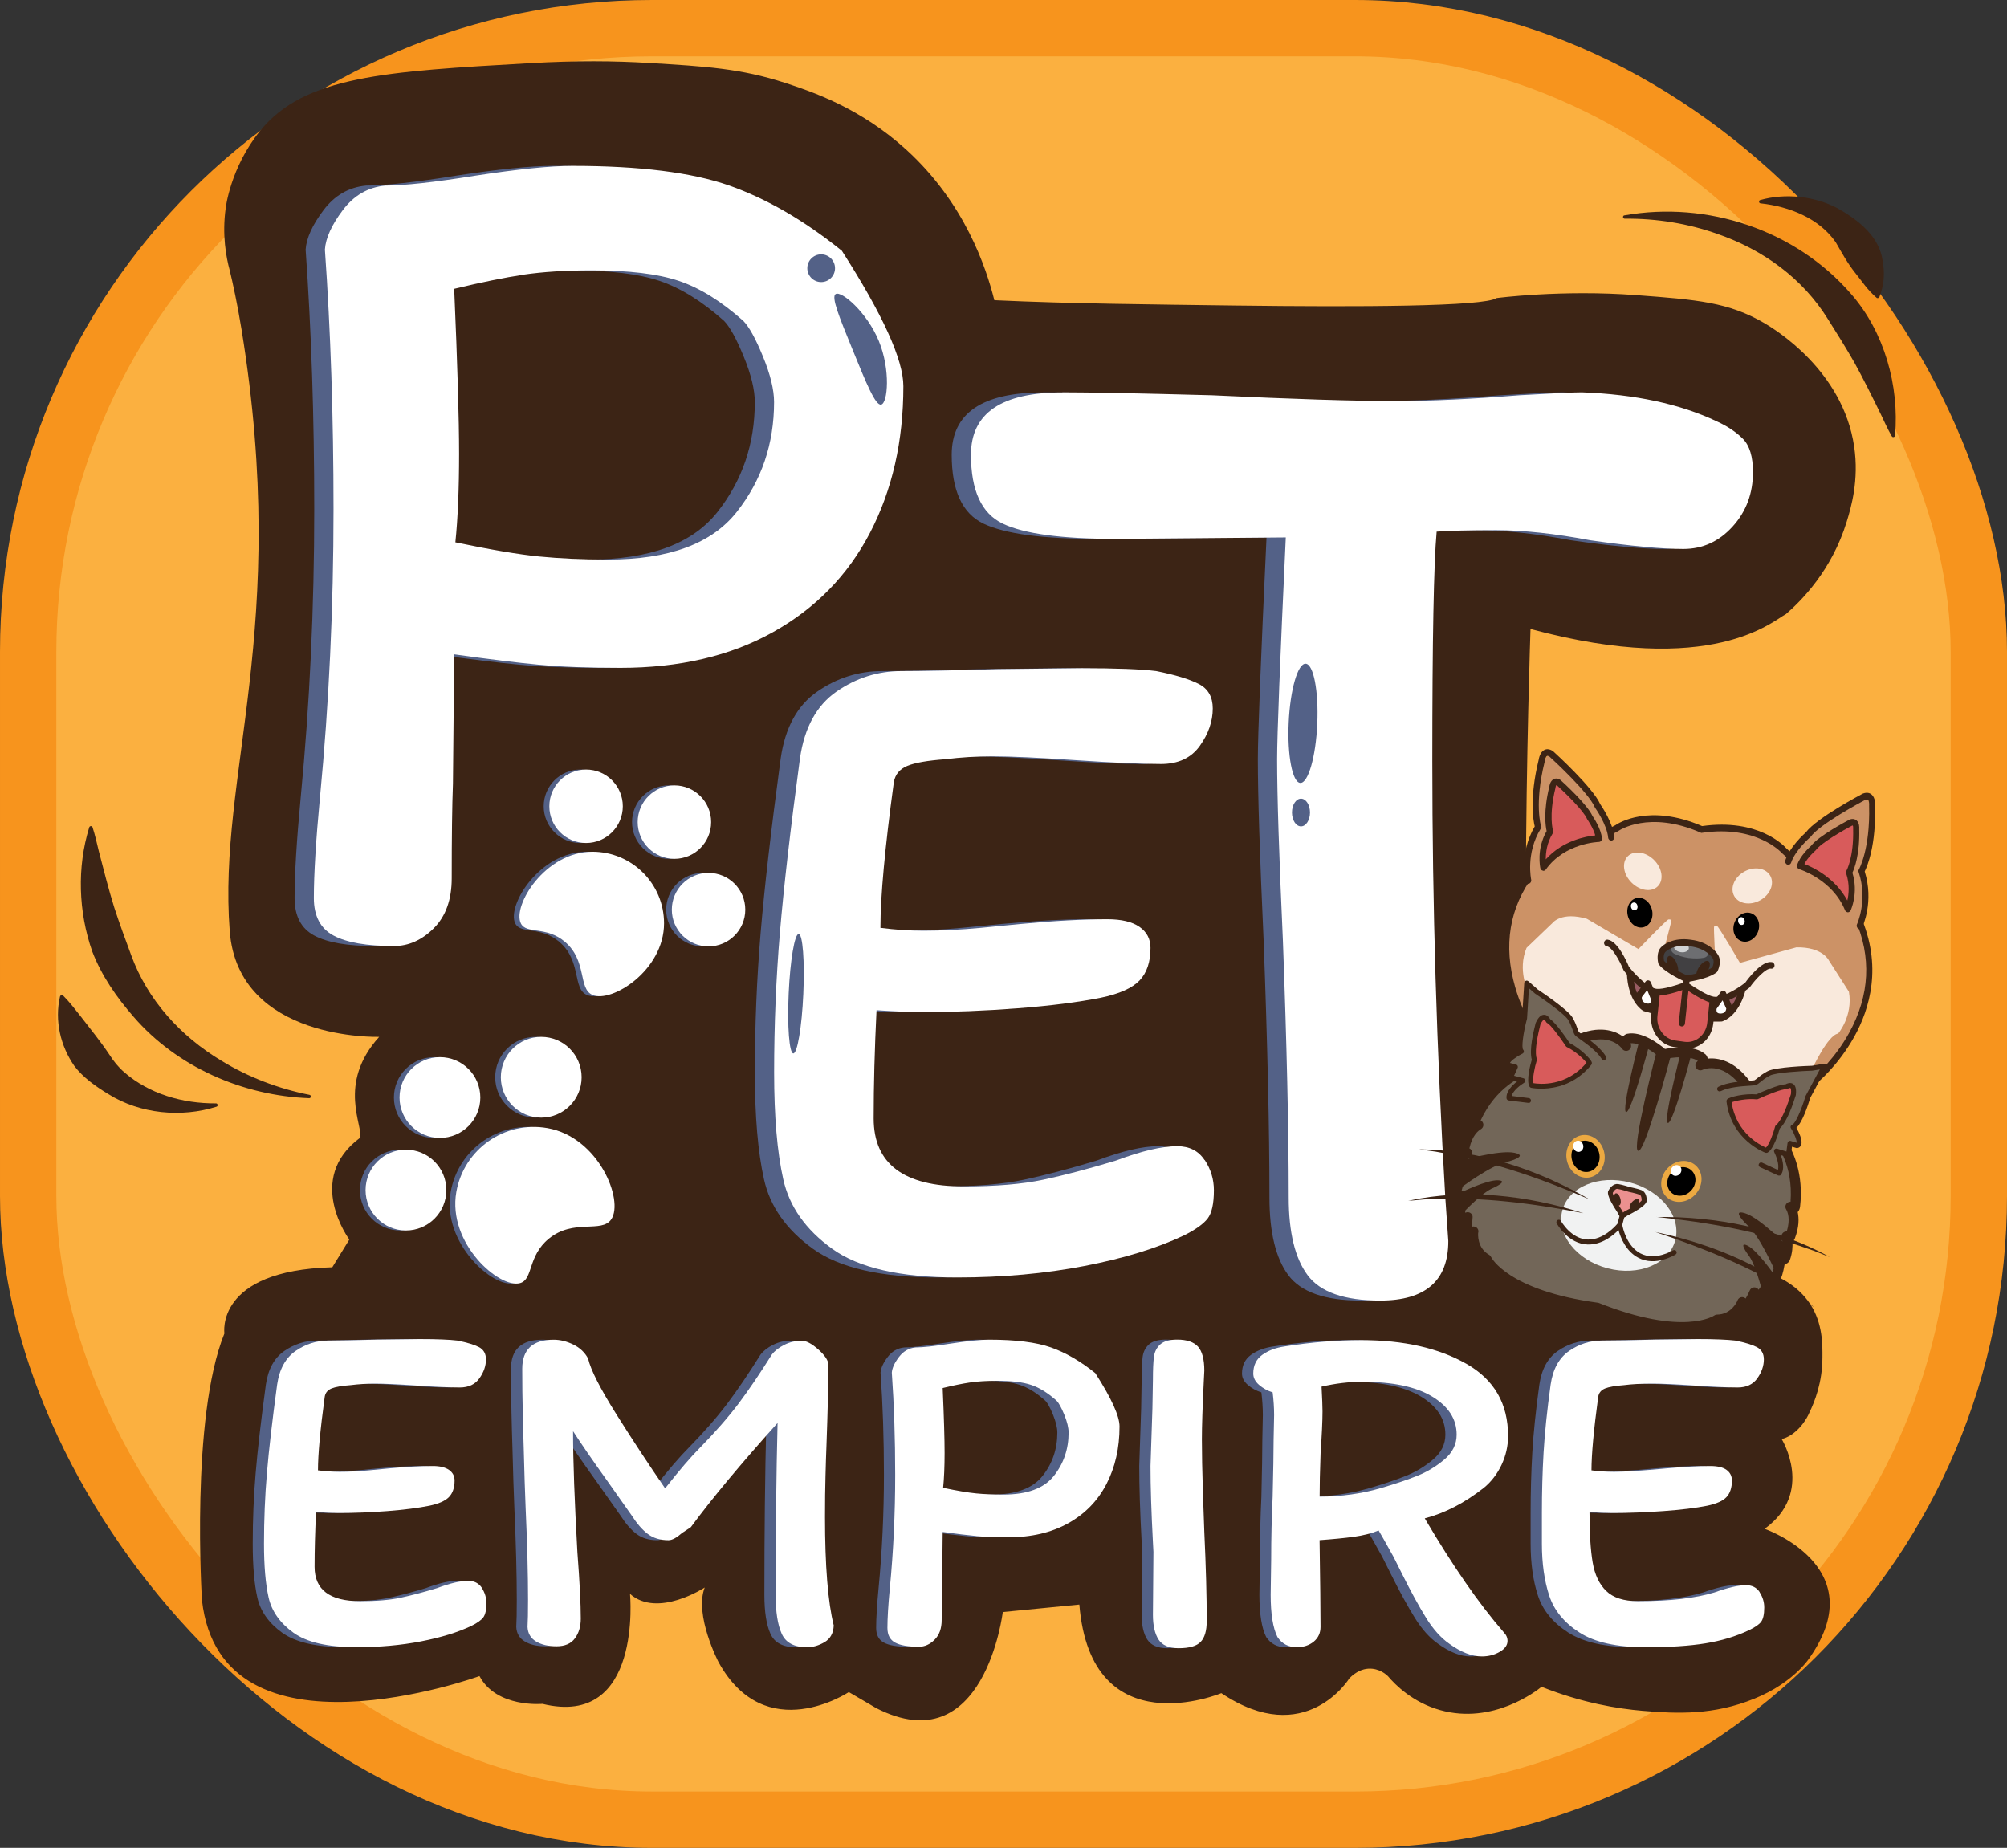 <?xml version="1.0" encoding="UTF-8"?><svg id="Layer_1" xmlns="http://www.w3.org/2000/svg" xmlns:xlink="http://www.w3.org/1999/xlink" viewBox="0 0 356.25 328.01"><rect x="0" y="0" width="356.25" height="328.01" fill="#333333" stroke="none"/><defs><clipPath id="clippath"><path d="M329.7,162.74l-12.98-11.69s-4.45-5.3-14.67-3.8c-9.6-4.19-15.05-.25-15.05-.25l-15.09,7.86c-10.93,14.37,1.24,30.4,1.24,30.4,.92,.33,1.85,.65,2.8,.97,7.33,2.46,14.44,4.18,21.24,5.35,6.93,.94,14.4,1.26,22.31,.59,.85-.07,1.69-.15,2.53-.24,0,0,15.23-12.29,7.68-29.18Z" fill="none"/></clipPath></defs><rect x="5" y="5" width="346.25" height="318.01" rx="110.74" ry="110.74" fill="#fbb040" stroke="#f7941d" stroke-miterlimit="10" stroke-width="10"/><path d="M58.98,224.96l3.03-4.93s-7.98-10.71,1.88-18.05c.72-1.95-4.16-9.58,3.42-17.93,0,0-25.01,.8-26.53-18.74-2.17-27.97,10.77-53.47,2.1-106.79-.75-4.61-1.57-8.31-2.1-10.52-.64-2.35-1.38-6.28-.72-11.04,0,0,.8-7.18,6.1-13.72,7.9-9.75,22.16-10.56,48-12.03,8.08-.46,14.78-.41,21.08-.03,9.98,.6,16.27,.98,24.11,3.53,4.8,1.56,13.4,4.45,21.55,11.89,10.36,9.45,14.15,20.9,15.6,26.69,13.7,.64,28.03,.75,42.94,.95,21.74,.28,44.03,.19,46.22-1.33,0,0,11.51-1.52,24.78-.52,10.86,.81,16.4,1.27,22.71,4.95,1.93,1.13,13.96,8.41,15.97,21.91,.89,5.98-.54,10.81-1.32,13.35-2.66,8.68-8.08,14.06-10.78,16.4-2.27,1.14-13.01,11.37-45.35,2.65,0,0-3.16,91.69,2.9,94.92,0,0,3.29,9.02-2.9,21.28,0,0,16.17-9.34,35.11-3.27,0,0,9.96,0,14.52,6.88,2.29,3.45,2.2,7.41,2.19,9.46,0,4.48-1.4,7.94-2.31,9.81-.24,.58-.63,1.28-1.18,2.01-.81,1.06-2.04,2.25-3.74,2.72,0,0,5.87,9.48-3.03,15.92,0,0,19.14,6.64,8.15,22.64,0,0-2.7,4.57-10.02,7.53-7.2,2.91-13.51,2.67-19.86,2.13-4.31-.37-10.61-1.37-17.87-4.26-.86,.7-8.62,6.77-17.99,4.14-4.91-1.38-7.97-4.49-9.29-6.04-.21-.2-1.48-1.43-3.45-1.32-1.01,.06-2.17,.5-3.37,1.7,0,0-7.77,12.69-22.74,2.65,0,0-23.12,9.66-25.2-15.73-4.53,.44-9.06,.88-13.59,1.33,0,0-3.23,26.91-22.48,17.05l-4.85-2.84s-14.78,9.85-23.12-5.31c0,0-4.36-8.34-2.46-13.26,0,0-8.34,5.49-13.26,1.14,0,0,2.27,23.87-15.54,19.52,0,0-8.15,.76-11.18-4.93,0,0-45.85,16.67-49.26-13.45,0,0-2.08-32.4,3.98-47.37,0,0-1.71-11.18,19.14-11.75Z" fill="#3c2415"/><g><path d="M92.38,118.01c-3.86-.36-8.92-.98-15.18-1.86l-.22,22.94c-.15,3.93-.22,9.54-.22,16.82,0,3.79-1.06,6.74-3.17,8.85-2.11,2.11-4.48,3.17-7.1,3.17-4.81,0-8.38-.62-10.7-1.86-2.33-1.24-3.5-3.46-3.5-6.66,0-4.22,.36-10.19,1.09-17.91,1.6-16.6,2.4-33.64,2.4-51.11,0-16.31-.51-31.67-1.53-46.09,.14-2.04,1.2-4.37,3.17-6.99,1.97-2.62,4.48-4.07,7.54-4.37,3.35,0,8.66-.58,15.95-1.75,7.57-1.16,13.32-1.75,17.26-1.75,11.94,0,21.22,1.17,27.85,3.49,6.62,2.33,13.29,6.19,19.99,11.58,7.28,11.36,10.92,19.37,10.92,24.03,0,9.76-1.97,18.42-5.9,25.99-3.93,7.57-9.69,13.47-17.26,17.69-7.57,4.23-16.6,6.33-27.09,6.33-5.68,0-10.45-.18-14.31-.55Zm-2.84-69.25c-3.42,.51-7.54,1.35-12.34,2.51,.58,13.4,.87,23.15,.87,29.27s-.22,11.51-.66,15.73c6.26,1.31,11.21,2.15,14.85,2.51,3.64,.36,7.72,.55,12.23,.55,10.78,0,18.38-2.8,22.83-8.41,4.44-5.6,6.66-12.12,6.66-19.55,0-2.18-.65-4.88-1.97-8.08-1.31-3.2-2.48-5.31-3.5-6.34-3.93-3.49-7.75-5.86-11.47-7.1-3.71-1.24-8.85-1.86-15.4-1.86-4.66,0-8.7,.26-12.12,.76Z" fill="#536187"/><path d="M210.43,205.92c1.08,1.64,1.62,3.43,1.62,5.36,0,2.38-.37,4.05-1.11,5.02-.74,.96-2.13,1.96-4.17,2.98-4.76,2.27-10.66,4.08-17.68,5.44-7.03,1.36-14.57,2.04-22.62,2.04-10.09,0-17.49-1.7-22.19-5.1-4.71-3.4-7.6-7.51-8.67-12.33-1.08-4.82-1.62-11.14-1.62-18.96,0-8.39,.34-16.63,1.02-24.74,.68-8.1,1.87-18.45,3.57-31.03,.79-5.44,2.95-9.38,6.46-11.82,3.51-2.44,7.37-3.66,11.56-3.66,3.51,0,9.24-.11,17.17-.34l14.79-.17c6.12,0,10.54,.17,13.26,.51,3.4,.68,5.92,1.45,7.57,2.3,1.64,.85,2.46,2.3,2.46,4.34,0,2.27-.76,4.48-2.29,6.63-1.53,2.15-3.83,3.23-6.89,3.23-3.52,0-8.56-.23-15.13-.68-6.58-.45-11.51-.68-14.79-.68-2.83,0-5.61,.17-8.33,.51-3.17,.23-5.44,.62-6.8,1.19-1.36,.57-2.15,1.53-2.38,2.89-1.59,11.68-2.38,20.29-2.38,25.85,2.61,.34,5.16,.51,7.65,.51,3.17,0,6.57-.17,10.2-.51,3.63-.34,5.95-.57,6.97-.68,6.01-.57,11.16-.85,15.47-.85,2.49,0,4.39,.45,5.7,1.36,1.3,.91,1.95,2.15,1.95,3.74,0,2.49-.65,4.42-1.95,5.78-1.31,1.36-3.6,2.38-6.89,3.06-3.97,.79-8.87,1.42-14.71,1.87-5.84,.45-11.54,.68-17.09,.68-1.93,0-4.59-.11-7.99-.34-.34,6.92-.51,13.32-.51,19.21,0,8.05,5.33,12.07,15.98,12.07,5.67,0,10.37-.4,14.11-1.19,3.74-.79,8.05-1.93,12.92-3.4,4.53-1.7,8.16-2.55,10.88-2.55,2.15,0,3.77,.82,4.85,2.47Z" fill="#536187"/><path d="M185.16,69.64c4.64,0,13.48,.17,26.53,.52,14.42,.69,25.32,1.03,32.71,1.03,6.01,0,13.3-.34,21.89-1.03,5.83-.34,9.53-.52,11.07-.52,9.44,.35,17.42,2.06,23.95,5.15,1.89,.86,3.43,1.89,4.63,3.09,1.2,1.2,1.8,3.18,1.8,5.92,0,3.78-1.2,7-3.61,9.66-2.41,2.66-5.32,3.99-8.76,3.99-3.78,0-9.27-.51-16.48-1.54-6.35-1.2-11.93-1.8-16.74-1.8s-8.16,.09-10.56,.26c-.52,5.67-.77,19.23-.77,40.69,0,25.58,.77,51.5,2.32,77.77l.52,7.47c0,7.04-4.04,10.56-12.1,10.56-6.35,0-10.65-1.5-12.88-4.51-2.23-3-3.35-7.6-3.35-13.78,0-12.19-.35-27.38-1.03-45.58-.69-15.11-1.03-25.84-1.03-32.19,0-4.29,.51-17.42,1.54-39.4l-30.13,.26c-9.62,0-16.31-.9-20.09-2.7-3.78-1.8-5.66-5.88-5.66-12.23,0-7.38,5.41-11.07,16.22-11.07Z" fill="#536187"/></g><g><path d="M95.8,118.01c-3.86-.36-8.92-.98-15.18-1.86l-.22,22.94c-.15,3.93-.22,9.54-.22,16.82,0,3.79-1.06,6.74-3.17,8.85-2.11,2.11-4.48,3.17-7.1,3.17-4.81,0-8.38-.62-10.7-1.86-2.33-1.24-3.5-3.46-3.5-6.66,0-4.22,.36-10.19,1.09-17.91,1.6-16.6,2.4-33.64,2.4-51.11,0-16.31-.51-31.67-1.53-46.09,.14-2.04,1.2-4.37,3.17-6.99,1.97-2.62,4.48-4.07,7.54-4.37,3.35,0,8.66-.58,15.95-1.75,7.57-1.16,13.32-1.75,17.26-1.75,11.94,0,21.22,1.17,27.85,3.49,6.62,2.33,13.29,6.19,19.99,11.58,7.28,11.36,10.92,19.37,10.92,24.03,0,9.76-1.97,18.42-5.9,25.99-3.93,7.57-9.69,13.47-17.26,17.69-7.57,4.23-16.6,6.33-27.09,6.33-5.68,0-10.45-.18-14.31-.55Zm-2.84-69.25c-3.42,.51-7.54,1.35-12.34,2.51,.58,13.4,.87,23.15,.87,29.27s-.22,11.51-.66,15.73c6.26,1.31,11.21,2.15,14.85,2.51,3.64,.36,7.72,.55,12.23,.55,10.78,0,18.38-2.8,22.83-8.41,4.44-5.6,6.66-12.12,6.66-19.55,0-2.18-.65-4.88-1.97-8.08-1.31-3.2-2.48-5.31-3.5-6.34-3.93-3.49-7.75-5.86-11.47-7.1-3.71-1.24-8.85-1.86-15.4-1.86-4.66,0-8.7,.26-12.12,.76Z" fill="#fff"/><path d="M213.85,205.92c1.08,1.64,1.62,3.43,1.62,5.36,0,2.38-.37,4.05-1.11,5.02-.74,.96-2.13,1.96-4.17,2.98-4.76,2.27-10.66,4.08-17.68,5.44-7.03,1.36-14.57,2.04-22.62,2.04-10.09,0-17.49-1.7-22.19-5.1-4.71-3.4-7.6-7.51-8.67-12.33-1.08-4.82-1.62-11.14-1.62-18.96,0-8.39,.34-16.63,1.02-24.74,.68-8.1,1.87-18.45,3.57-31.03,.79-5.44,2.95-9.38,6.46-11.82,3.51-2.44,7.37-3.66,11.56-3.66,3.51,0,9.24-.11,17.17-.34l14.79-.17c6.12,0,10.54,.17,13.26,.51,3.4,.68,5.92,1.45,7.57,2.3,1.64,.85,2.46,2.3,2.46,4.34,0,2.27-.76,4.48-2.29,6.63-1.53,2.15-3.83,3.23-6.89,3.23-3.52,0-8.56-.23-15.13-.68-6.58-.45-11.51-.68-14.79-.68-2.83,0-5.61,.17-8.33,.51-3.17,.23-5.44,.62-6.8,1.19-1.36,.57-2.15,1.53-2.38,2.89-1.59,11.68-2.38,20.29-2.38,25.85,2.61,.34,5.16,.51,7.65,.51,3.17,0,6.57-.17,10.2-.51,3.63-.34,5.95-.57,6.97-.68,6.01-.57,11.16-.85,15.47-.85,2.49,0,4.39,.45,5.7,1.36,1.3,.91,1.95,2.15,1.95,3.74,0,2.49-.65,4.42-1.95,5.78-1.31,1.36-3.6,2.38-6.89,3.06-3.97,.79-8.87,1.42-14.71,1.87-5.84,.45-11.54,.68-17.09,.68-1.93,0-4.59-.11-7.99-.34-.34,6.92-.51,13.32-.51,19.21,0,8.05,5.33,12.07,15.98,12.07,5.67,0,10.37-.4,14.11-1.19,3.74-.79,8.05-1.93,12.92-3.4,4.53-1.7,8.16-2.55,10.88-2.55,2.15,0,3.77,.82,4.85,2.47Z" fill="#fff"/><path d="M188.58,69.64c4.64,0,13.48,.17,26.53,.52,14.42,.69,25.32,1.03,32.71,1.03,6.01,0,13.3-.34,21.89-1.03,5.83-.34,9.53-.52,11.07-.52,9.44,.35,17.42,2.06,23.95,5.15,1.89,.86,3.43,1.89,4.63,3.09,1.2,1.2,1.8,3.18,1.8,5.92,0,3.78-1.2,7-3.61,9.66-2.41,2.66-5.32,3.99-8.76,3.99-3.78,0-9.27-.51-16.48-1.54-6.35-1.2-11.93-1.8-16.74-1.8s-8.16,.09-10.56,.26c-.52,5.67-.77,19.23-.77,40.69,0,25.58,.77,51.5,2.32,77.77l.52,7.47c0,7.04-4.04,10.56-12.1,10.56-6.35,0-10.65-1.5-12.88-4.51-2.23-3-3.35-7.6-3.35-13.78,0-12.19-.35-27.38-1.03-45.58-.69-15.11-1.03-25.84-1.03-32.19,0-4.29,.51-17.42,1.54-39.4l-30.13,.26c-9.62,0-16.31-.9-20.09-2.7-3.78-1.8-5.66-5.88-5.66-12.23,0-7.38,5.41-11.07,16.22-11.07Z" fill="#fff"/></g><g><g><path d="M107.51,216.43c-1.7,2.55-6.7-.18-11.12,3.47-3.75,3.1-2.73,7.19-5.06,7.86-3.65,1.05-12.94-7.05-11.33-16.18,1.34-7.6,8.58-12.67,16.18-11.33,9.08,1.6,13.59,12.8,11.33,16.18Z" fill="#536187"/><circle cx="95.07" cy="191.22" r="7.17" fill="#536187"/><circle cx="77.09" cy="194.82" r="7.17" fill="#536187"/><circle cx="71.06" cy="211.25" r="7.17" fill="#536187"/></g><g><path d="M104.15,176.6c-2.55-1.12-.9-6.03-4.86-9.41-3.37-2.87-6.88-1.31-7.84-3.29-1.52-3.1,4.27-12.71,12.71-12.71,7.02,0,12.71,5.69,12.71,12.71,0,8.38-9.33,14.19-12.71,12.71Z" fill="#536187"/><circle cx="124.77" cy="161.47" r="6.52" fill="#536187"/><circle cx="118.71" cy="145.93" r="6.52" fill="#536187"/><circle cx="103.03" cy="143.12" r="6.52" fill="#536187"/></g></g><g><path d="M83.52,281.86c.54,.83,.82,1.74,.82,2.71,0,1.2-.19,2.05-.56,2.54-.37,.49-1.07,.99-2.11,1.5-2.41,1.15-5.39,2.06-8.94,2.75-3.55,.69-7.37,1.03-11.44,1.03-5.1,0-8.84-.86-11.22-2.58-2.38-1.72-3.84-3.8-4.39-6.23-.55-2.44-.82-5.63-.82-9.59,0-4.24,.17-8.41,.52-12.51,.34-4.1,.95-9.33,1.81-15.69,.4-2.75,1.49-4.74,3.27-5.98,1.78-1.23,3.73-1.85,5.85-1.85,1.78,0,4.67-.06,8.68-.17l7.48-.09c3.1,0,5.33,.09,6.71,.26,1.72,.34,2.99,.73,3.83,1.16,.83,.43,1.25,1.16,1.25,2.19,0,1.15-.39,2.27-1.16,3.35-.77,1.09-1.93,1.63-3.48,1.63-1.78,0-4.33-.11-7.65-.34-3.33-.23-5.82-.34-7.48-.34-1.43,0-2.84,.09-4.21,.26-1.61,.12-2.75,.32-3.44,.6-.69,.29-1.09,.77-1.2,1.46-.8,5.9-1.2,10.26-1.2,13.07,1.32,.17,2.61,.26,3.87,.26,1.6,0,3.32-.09,5.16-.26,1.83-.17,3.01-.29,3.53-.34,3.04-.29,5.65-.43,7.82-.43,1.26,0,2.22,.23,2.88,.69,.66,.46,.99,1.09,.99,1.89,0,1.26-.33,2.24-.99,2.92-.66,.69-1.82,1.2-3.48,1.55-2.01,.4-4.49,.72-7.44,.95-2.95,.23-5.83,.34-8.64,.34-.98,0-2.32-.06-4.04-.17-.17,3.5-.26,6.74-.26,9.72,0,4.07,2.69,6.1,8.08,6.1,2.87,0,5.24-.2,7.14-.6,1.89-.4,4.07-.97,6.53-1.72,2.29-.86,4.13-1.29,5.5-1.29,1.09,0,1.9,.42,2.45,1.25Z" fill="#536187"/><path d="M143.28,239.56c1.17,1.06,1.76,1.96,1.76,2.71,0,3.5-.12,8.28-.34,14.36-.06,1.49-.12,3.28-.17,5.37-.06,2.09-.09,4.51-.09,7.27,0,8.71,.52,15.13,1.55,19.26-.06,1.38-.6,2.36-1.63,2.97-1.03,.6-2.06,.9-3.1,.9-2.29,0-3.8-.8-4.51-2.41-.72-1.6-1.07-3.9-1.07-6.88,0-11.06,.11-21.24,.34-30.52-6.59,7.34-11.72,13.5-15.39,18.49l-1.55,1.03c-.98,.86-1.78,1.29-2.41,1.29-1.49,0-2.72-.37-3.7-1.12-.98-.74-1.92-1.83-2.84-3.27l-4.13-5.85c-2.87-4.01-4.96-7.05-6.28-9.11,0,5.27,.26,12.44,.77,21.5,.4,5.22,.6,9.14,.6,11.78,0,1.38-.34,2.54-1.03,3.48-.69,.95-1.78,1.42-3.27,1.42s-2.71-.29-3.65-.86-1.45-1.43-1.5-2.58c.06-.97,.09-2.58,.09-4.81,0-4.47-.14-9.92-.43-16.34l-.17-4.64-.17-6.02c-.06-1.78-.12-3.85-.17-6.23-.06-2.38-.09-4.97-.09-7.78,0-3.44,1.86-5.16,5.59-5.16,1.15,0,2.31,.29,3.48,.86,1.17,.57,2.05,1.41,2.62,2.49,.46,2.01,2.15,5.33,5.07,9.97,2.92,4.64,5.79,9,8.6,13.07,2.52-3.21,4.59-5.62,6.19-7.22,2.75-2.81,5.03-5.42,6.84-7.82,1.81-2.41,3.77-5.3,5.89-8.68,.52-.69,1.26-1.27,2.24-1.76,.97-.49,2.01-.73,3.1-.73,.8,0,1.79,.53,2.97,1.59Z" fill="#536187"/><path d="M171.31,272.66c-1.52-.14-3.51-.39-5.98-.73l-.09,9.03c-.06,1.55-.09,3.75-.09,6.62,0,1.49-.42,2.65-1.25,3.48-.83,.83-1.76,1.25-2.79,1.25-1.89,0-3.3-.24-4.21-.73-.92-.49-1.38-1.36-1.38-2.62,0-1.66,.14-4.01,.43-7.05,.63-6.54,.95-13.24,.95-20.12,0-6.42-.2-12.47-.6-18.14,.06-.8,.47-1.72,1.25-2.75,.77-1.03,1.76-1.6,2.97-1.72,1.32,0,3.41-.23,6.28-.69,2.98-.46,5.25-.69,6.79-.69,4.7,0,8.35,.46,10.96,1.38,2.61,.92,5.23,2.44,7.87,4.56,2.87,4.47,4.3,7.62,4.3,9.46,0,3.84-.77,7.25-2.32,10.23-1.55,2.98-3.81,5.3-6.79,6.96-2.98,1.66-6.53,2.49-10.66,2.49-2.24,0-4.11-.07-5.63-.21Zm-1.12-27.26c-1.35,.2-2.97,.53-4.86,.99,.23,5.27,.34,9.11,.34,11.52s-.09,4.53-.26,6.19c2.46,.52,4.41,.85,5.85,.99,1.43,.14,3.04,.21,4.81,.21,4.24,0,7.24-1.1,8.99-3.31,1.75-2.21,2.62-4.77,2.62-7.7,0-.86-.26-1.92-.77-3.18-.52-1.26-.97-2.09-1.38-2.49-1.55-1.38-3.05-2.31-4.51-2.79-1.46-.49-3.48-.73-6.06-.73-1.84,0-3.43,.1-4.77,.3Z" fill="#536187"/><path d="M203.64,291.02c-.66-1.03-.99-2.49-.99-4.38l.09-11.18-.09-1.72c-.29-5.44-.43-9.94-.43-13.5l.34-10.23,.09-5.16c0-1.72,.06-3.04,.17-3.96,.11-.92,.49-1.66,1.12-2.24,.63-.57,1.63-.86,3.01-.86,1.72,0,2.95,.42,3.7,1.25,.74,.83,1.12,2.25,1.12,4.26l-.09,1.81c-.23,4.59-.34,8.05-.34,10.4,0,2.58,.06,5.6,.17,9.07,.11,3.47,.2,5.92,.26,7.35,.29,6.13,.43,11.41,.43,15.82,0,1.72-.36,2.95-1.08,3.7-.72,.75-2.02,1.12-3.91,1.12-1.72,0-2.91-.52-3.57-1.55Z" fill="#536187"/><path d="M264.9,289.73c.46,.46,.69,.97,.69,1.55,0,.75-.46,1.39-1.38,1.93-.92,.54-1.98,.82-3.18,.82-1.78,0-3.7-.75-5.76-2.24-1.49-1.03-2.87-2.57-4.13-4.6-1.26-2.03-2.7-4.66-4.3-7.87l-1.46-2.92c-1.49-2.69-2.38-4.27-2.67-4.73-1.26,.52-2.72,.89-4.38,1.12-1.66,.23-3.7,.43-6.1,.6,.11,7.34,.17,12.47,.17,15.39,0,1.09-.4,1.96-1.2,2.62-.8,.66-1.81,.99-3.01,.99-1.49,0-2.64-.6-3.44-1.81-.8-1.6-1.2-4.1-1.2-7.48l.09-6.28c0-3.9,.09-7.59,.26-11.09,.11-4.59,.17-7.97,.17-10.15l.09-4.38c0-1.32-.09-2.67-.26-4.04-.92-.29-1.72-.73-2.41-1.33s-1.03-1.27-1.03-2.02c0-1.43,.53-2.54,1.59-3.31,1.06-.77,2.39-1.27,4-1.5,4.64-.74,9.17-1.12,13.59-1.12,7.51,0,13.73,1.41,18.66,4.21,4.93,2.81,7.39,7.08,7.39,12.81,0,1.78-.39,3.48-1.16,5.12-.77,1.63-1.82,3-3.14,4.08-3.44,2.7-6.94,4.5-10.49,5.42,4.99,8.48,9.66,15.22,14.01,20.21Zm-12.68-41.83c-2.89-1.75-7.04-2.62-12.42-2.62-2.35,0-4.76,.29-7.22,.86,.11,2.06,.17,3.53,.17,4.39,0,1.72-.12,4.19-.34,7.39-.12,3.21-.17,5.79-.17,7.74,3.84,0,7.51-.52,11-1.55,2.52-.74,4.64-1.46,6.36-2.15s3.31-1.65,4.77-2.88c1.46-1.23,2.19-2.71,2.19-4.43,0-2.75-1.45-5-4.34-6.75Z" fill="#536187"/><path d="M310.34,282.64c.54,.83,.82,1.73,.82,2.71,0,1.2-.19,2.05-.56,2.54-.37,.49-1.1,.99-2.19,1.5-2.29,1.09-4.86,1.86-7.7,2.32-2.84,.46-6.38,.69-10.62,.69-5.1,0-9.01-.87-11.74-2.62-2.72-1.75-4.51-3.94-5.37-6.58-.86-2.64-1.29-5.7-1.29-9.2v-5.42c0-3.73,.1-7.31,.3-10.75,.2-3.44,.62-7.45,1.25-12.04,.4-2.75,1.49-4.74,3.27-5.98,1.78-1.23,3.73-1.85,5.85-1.85,2.29,0,5.44-.06,9.46-.17l7.48-.09c3.04,0,5.27,.09,6.71,.26,1.72,.34,2.99,.73,3.83,1.16,.83,.43,1.25,1.16,1.25,2.19,0,1.15-.39,2.27-1.16,3.35-.77,1.09-1.93,1.63-3.48,1.63-1.78,0-4.33-.11-7.65-.34-3.33-.23-5.82-.34-7.48-.34-2.06,0-3.73,.09-4.99,.26-1.61,.12-2.75,.32-3.44,.6-.69,.29-1.09,.77-1.2,1.46-.8,5.9-1.2,10.26-1.2,13.07,1.26,.17,2.61,.26,4.04,.26,1.83,0,4.9-.2,9.2-.6,3.15-.29,5.76-.43,7.82-.43,1.32,0,2.29,.23,2.92,.69,.63,.46,.95,1.09,.95,1.89,0,1.26-.32,2.24-.95,2.92-.63,.69-1.78,1.2-3.44,1.55-2.01,.4-4.6,.72-7.78,.95-3.18,.23-6.21,.34-9.07,.34-1.09,0-2.44-.06-4.04-.17,0,3.78,.19,6.76,.56,8.94,.37,2.18,1.17,3.87,2.41,5.07,1.23,1.2,3.11,1.81,5.63,1.81,5.67,0,10.2-.52,13.58-1.55,2.41-.86,4.27-1.29,5.59-1.29,1.09,0,1.91,.42,2.45,1.25Z" fill="#536187"/></g><g><g><g><g><path d="M329.7,162.74l-12.98-11.69s-4.45-5.3-14.67-3.8c-9.6-4.19-15.05-.25-15.05-.25l-15.09,7.86c-10.93,14.37,1.24,30.4,1.24,30.4,.92,.33,1.85,.65,2.8,.97,7.33,2.46,14.44,4.18,21.24,5.35,6.93,.94,14.4,1.26,22.31,.59,.85-.07,1.69-.15,2.53-.24,0,0,15.23-12.29,7.68-29.18Z" fill="#f9e9dc"/><g clip-path="url(#clippath)"><path d="M331.9,167.41c-.4-2.14-1.07-3.88-1.67-5.17-5.18-6.38-8.18-8.69-10-9.52-.24-.11-1.09-.49-2.19-1.14-2.44-1.45-3.84-3.14-4.38-3.42-4.16-2.17-8.47-1.76-11.39-1.1-2.7-1.43-6.79-2.98-11.29-1.99-.59,.13-2.3,1.39-4.98,2.15-1.21,.34-2.12,.48-2.37,.52-1.95,.32-5.35,1.75-11.74,6.55-.87,1.09-1.88,2.61-2.73,4.57-1.74,4.04-1.83,7.78-1.72,9.9,.1,1.61,.33,3.42,.77,5.38,1.13,4.97,3.18,8.74,4.83,11.22,.07,.12,.64,1.07,1.69,1.17,.57,.05,1.02-.18,1.21-.29-.16-.54-.33-1.09-.49-1.63l-1.08-1.35s-1.41-6.56-3.12-7.28c0,0-1.94-3.75-.28-7.73l4.61-4.42s1.56-2.07,6.11-.73l9.14,5.37s5.01-5.23,5.33-5.26c.32-.02,.48,0,.49,.29,.01,.29-1.57,6.03-1.57,6.03,0,0,1.86-1.87,4.93-1.45s4.48,2.73,4.48,2.73c0,0-.32-5.99-.24-6.28,.07-.28,.24-.26,.54-.15,.3,.11,4.06,6.54,4.06,6.54l10.02-2.76c4.7-.08,5.78,2.35,5.78,2.35l3.54,5.53c.76,4.31-1.92,7.43-1.92,7.43-1.81,.23-4.58,6.23-4.58,6.23l-1.34,1.02-.83,1.45c.1,.26,.23,.41,.34,.5,.57,.48,1.64,.26,2.66-.57,3.81-3.6,5.94-7.21,7.08-9.59,.85-1.78,1.46-3.48,1.9-5.01,.56-2.02,1.27-5.69,.44-10.07Z" fill="#cc9266"/></g><path d="M297.12,192.15c-7.23-1.24-14.4-3.05-21.33-5.37-.93-.31-1.88-.64-2.81-.97l-.15-.05-.1-.13c-.13-.17-3.13-4.16-4.82-10.01-1.57-5.43-2.22-13.51,3.58-21.14l.08-.1,15.17-7.9c.53-.37,6.01-3.88,15.39,.16,9.97-1.4,14.54,3.48,14.98,3.98l13.04,11.75,.05,.12c4.01,8.97,1.66,16.63-1.03,21.48-2.89,5.22-6.65,8.29-6.81,8.42l-.12,.1-.15,.02c-.85,.09-1.7,.17-2.54,.24-7.39,.62-14.93,.42-22.42-.6Zm-23.64-7.41c.87,.31,1.75,.62,2.63,.91,6.88,2.31,14,4.1,21.16,5.33,7.4,1,14.87,1.2,22.18,.59,.78-.07,1.57-.14,2.36-.23,.65-.56,3.94-3.49,6.43-8.02,3.66-6.65,4-13.45,1.02-20.22l-12.92-11.63-.03-.03s-4.42-5.04-14.18-3.61l-.14,.02-.14-.06c-9.18-4.01-14.49-.34-14.54-.31l-.06,.04-14.98,7.8c-4.35,5.78-5.46,12.49-3.31,19.94,1.46,5.05,4,8.74,4.52,9.48Z" fill="#3c2415"/></g><g><ellipse cx="291.59" cy="154.64" rx="2.83" ry="3.77" transform="translate(-23.9 251.61) rotate(-45.02)" fill="#f9e9dc"/><ellipse cx="311.03" cy="157.29" rx="3.67" ry="2.91" transform="translate(-37.17 172.61) rotate(-29.35)" fill="#f9e9dc"/></g></g><g><path d="M271.72,156.72c-.14-.86-.23-1.87-.19-3,.1-2.96,1.02-5.26,1.71-6.63-.09-.89-.15-1.84-.17-2.84-.06-3.42,.43-6.4,1.04-8.78,0,0,.26-2.19,1.72-1.21,0,0,7.02,6.37,8.22,9.23,0,0,2.18,3.06,2.42,5.56" fill="#cc9266"/><path d="M271.2,156.88c-.22-.03-.41-.2-.47-.45-.05-.2-1.09-4.99,1.69-9.73-.26-1.07-.97-5.04,.69-11.78,.04-.27,.24-1.41,1.02-1.8,.31-.16,.83-.25,1.52,.21l.06,.05c.29,.26,7.03,6.4,8.34,9.38,.31,.45,2.26,3.33,2.49,5.81,.03,.32-.19,.61-.49,.64-.3,.03-.57-.21-.6-.54-.21-2.3-2.28-5.23-2.3-5.25l-.04-.06-.03-.06c-1.09-2.62-7.52-8.52-8.04-8.99-.13-.08-.32-.18-.44-.12-.2,.1-.37,.61-.41,.93v.08c-1.87,7.47-.67,11.37-.66,11.41l.09,.27-.15,.24c-2.68,4.38-1.69,8.99-1.68,9.03,.07,.32-.11,.63-.4,.71-.07,.02-.13,.02-.19,.01Z" fill="#3c2415"/><g><path d="M273.96,153.97s-.73-3.24,1.17-6.35c0,0-.86-2.69,.42-7.86,0,0,.17-1.46,1.15-.81,0,0,4.7,4.26,5.5,6.18,0,0,1.46,2.05,1.62,3.72,0,0-6.31,.11-9.86,5.13Z" fill="#d85b5b"/><path d="M273.89,154.55s-.03,0-.05,0c-.21-.05-.37-.22-.42-.44-.03-.14-.73-3.37,1.11-6.59-.19-.84-.6-3.51,.48-7.88,.03-.25,.19-1.04,.78-1.34,.25-.13,.66-.2,1.19,.15,.02,.02,.04,.03,.06,.05,.49,.44,4.72,4.32,5.62,6.33,.25,.36,1.53,2.29,1.69,3.97,.02,.16-.03,.33-.13,.45-.1,.12-.24,.19-.4,.2-.06,0-6.09,.18-9.43,4.9-.12,.17-.31,.25-.5,.23Zm2.37-15.18c-.07,.07-.15,.31-.16,.46,0,.03,0,.05-.01,.08-1.21,4.9-.44,7.49-.43,7.52,.05,.17,.03,.36-.06,.51-1.04,1.7-1.23,3.45-1.22,4.6,3.02-3.36,7.19-4.09,8.78-4.25-.36-1.35-1.38-2.8-1.39-2.81-.03-.04-.05-.08-.07-.12-.61-1.46-4.01-4.75-5.31-5.93-.06-.04-.1-.05-.12-.06Z" fill="#3c2415"/></g></g><g><path d="M329.59,164.61c.32-.8,.62-1.76,.83-2.86,.54-2.9,.13-5.38-.25-6.9,.28-.84,.54-1.75,.77-2.71,.78-3.31,.95-6.32,.86-8.8,0,0,.22-2.19-1.41-1.63,0,0-8.17,4.29-9.94,6.76,0,0-2.77,2.39-3.53,4.75" fill="#cc9266"/><path d="M330.06,164.91c-.06,0-.13-.03-.19-.06-.27-.15-.38-.51-.24-.8h0s1.96-4.25,.29-9.22l-.09-.27,.14-.24s2.01-3.55,1.8-11.25v-.08c.03-.33-.02-.86-.2-1.02-.1-.09-.32-.04-.46,0-.6,.32-8.1,4.32-9.72,6.57l-.04,.05-.05,.04s-2.66,2.31-3.36,4.48c-.1,.31-.41,.47-.7,.36-.29-.11-.44-.45-.34-.75,.75-2.34,3.26-4.62,3.65-4.97,1.9-2.55,9.76-6.69,10.09-6.87l.07-.03c.77-.27,1.25-.04,1.52,.2,.67,.59,.63,1.75,.6,2.02,.18,6.99-1.36,10.66-1.84,11.62,1.68,5.35-.34,9.72-.43,9.9-.11,.22-.33,.34-.55,.31Z" fill="#3c2415"/><g><path d="M328,161.34s1.4-2.94,.21-6.48c0,0,1.41-2.38,1.26-7.75,0,0,.14-1.47-.94-1.09,0,0-5.47,2.87-6.65,4.52,0,0-1.85,1.6-2.36,3.18,0,0,6.1,1.81,8.48,7.63Z" fill="#d85b5b"/><path d="M327.94,161.93c-.19-.03-.36-.16-.44-.35-2.24-5.48-8.06-7.27-8.12-7.29-.15-.04-.27-.15-.34-.3-.07-.15-.08-.32-.03-.47,.51-1.59,2.17-3.12,2.48-3.4,1.29-1.71,6.24-4.33,6.8-4.63,.02-.01,.05-.02,.07-.03,.59-.2,.97-.02,1.19,.17,.51,.45,.49,1.26,.47,1.51,.12,4.53-.85,7.01-1.21,7.78,1.11,3.62-.26,6.57-.32,6.7-.1,.2-.29,.33-.5,.32-.02,0-.03,0-.05,0Zm-7.66-8.57c1.51,.58,5.41,2.41,7.63,6.49,.26-1.11,.44-2.86-.2-4.79-.06-.17-.04-.36,.05-.52,.01-.02,1.31-2.34,1.18-7.42,0-.03,0-.05,0-.08,.02-.18-.01-.42-.06-.5-.02,0-.07,0-.13,.02-1.52,.8-5.52,3.08-6.42,4.33-.03,.04-.06,.07-.09,.1-.02,.01-1.32,1.14-1.95,2.36Z" fill="#3c2415"/></g></g><g><g><ellipse cx="291.09" cy="161.98" rx="2.21" ry="2.66" transform="translate(-29.81 72.57) rotate(-13.52)"/><ellipse cx="290.09" cy="160.87" rx=".58" ry=".7" transform="translate(-29.58 72.3) rotate(-13.52)" fill="#fff"/></g><g><ellipse cx="309.95" cy="164.56" rx="2.62" ry="2.24" transform="translate(51.88 402.36) rotate(-70.62)"/><ellipse cx="309.12" cy="163.46" rx=".58" ry=".7" transform="translate(-29.66 76.83) rotate(-13.52)" fill="#fff"/></g></g><g><path d="M309.37,175.45s-.91,4.26-3.81,5.31l-6.93,.02-6.72-1.88c-2.6-1.8-2.57-6.18-2.57-6.18" fill="#995c63"/><path d="M298.56,181.37s-.05,0-.07-.01l-6.72-1.88c-.06-.02-.11-.04-.16-.08-2.82-1.95-2.83-6.49-2.83-6.69,0-.33,.25-.59,.55-.58,.3,0,.55,.27,.54,.6,0,.04,.01,4,2.24,5.62l6.56,1.83,6.76-.02c2.53-.98,3.37-4.82,3.38-4.86,.07-.32,.36-.51,.66-.44,.3,.08,.48,.39,.41,.71-.04,.19-1.01,4.6-4.17,5.73-.06,.02-.11,.03-.17,.03l-6.93,.02s-.05,0-.07,0Z" fill="#3c2415"/></g><g><g><path d="M304.34,174.53l-9.92-1.35-.86,7.99c-.21,1.97,1.17,3.77,3.09,4.03l2.98,.41c1.92,.26,3.64-1.12,3.86-3.09l.86-7.99Z" fill="#d85b5b"/><path d="M298.9,186.1l-1.67-.23c-2.58-.35-4.43-2.89-4.13-5.67l.77-7.11c.03-.32,.31-.55,.61-.51l9.92,1.35c.3,.04,.52,.34,.48,.66l-.77,7.11c-.3,2.77-2.64,4.74-5.22,4.39Zm-4-12.26l-.7,6.52c-.23,2.13,1.19,4.07,3.17,4.34l1.67,.23c1.98,.27,3.77-1.24,4-3.37l.7-6.52-8.83-1.2Z" fill="#3c2415"/></g><path d="M298.47,182.2c-.3-.04-.52-.34-.48-.66l.72-6.69c.03-.32,.31-.55,.61-.51s.52,.34,.48,.66l-.72,6.69c-.03,.32-.31,.55-.61,.51Z" fill="#3c2415"/></g><g><g><g><path d="M299.36,173.99l-.1,.91s-3.56,1.38-5.22,1.23-3.97-2.43-5.35-4.18c0,0-1.79-4.39-3.4-4.57" fill="#f9e9dc"/><path d="M293.89,176.71c-2.29-.31-5.08-3.69-5.62-4.37-.04-.04-.06-.09-.09-.15-.69-1.68-2.05-4.09-2.94-4.21-.01,0-.02,0-.03,0-.29-.04-.51-.33-.48-.65,.03-.32,.29-.56,.6-.53,.01,0,.03,0,.04,0,1.77,.24,3.39,3.89,3.78,4.83,1.49,1.86,3.57,3.76,4.92,3.9,1.14,.11,3.52-.65,4.67-1.07l.06-.55c.03-.32,.31-.55,.61-.51s.52,.34,.48,.66l-.1,.91c-.02,.22-.16,.41-.35,.48-.15,.06-3.7,1.43-5.45,1.26-.03,0-.07,0-.1-.01Z" fill="#3c2415"/></g><g><path d="M299.36,173.99l-.1,.91s3.17,2.3,4.81,2.59,4.37-1.3,6.08-2.62c0,0,2.67-3.78,4.28-3.52" fill="#f9e9dc"/><path d="M304.09,178.1s-.07-.01-.1-.02c-1.74-.31-4.9-2.59-5.03-2.69-.17-.12-.26-.34-.24-.56l.1-.91c.03-.32,.31-.55,.61-.51s.52,.34,.48,.66l-.06,.55c1.03,.72,3.18,2.1,4.31,2.3,1.34,.23,3.77-1.06,5.61-2.47,.58-.81,2.97-3.96,4.74-3.67,.3,.05,.51,.35,.47,.67s-.31,.55-.62,.49c0,0,0,0-.01,0-.88-.12-2.75,1.89-3.75,3.3-.03,.05-.07,.09-.12,.12-.67,.52-4.09,3.05-6.39,2.74Z" fill="#3c2415"/></g></g><g><path d="M300.07,167.39c3.14,.38,4.32,2.26,4.32,2.26,.78,.96-.02,2.48-.02,2.48-1.42,1.11-4.99,1.62-4.99,1.62,0,0-3.36-1.45-4.5-2.91,0,0-.45-1.68,.51-2.41,0,0,1.54-1.5,4.68-1.03Z" fill="#414042"/><path d="M299.78,170.05c1.1,.13,1.98,.09,2.67-.04,1.16-.23,1.13-2.03-.04-2.23-.73-.12-1.47-.25-2.2-.37-.02,0-.04,0-.06,0-.81-.09-1.62-.17-2.43-.26-1.18-.12-1.6,1.62-.51,2.15,.64,.32,1.48,.59,2.58,.76Z" fill="#6d6e71"/><ellipse cx="298.46" cy="168.17" rx=".85" ry="1.33" transform="translate(86.23 437.1) rotate(-81.12)" fill="#d1d3d4"/><path d="M299.32,174.33s-.09-.02-.14-.04c-.14-.06-3.5-1.52-4.72-3.08-.05-.06-.09-.14-.11-.22-.02-.08-.53-2.07,.7-3.03,.24-.22,1.93-1.62,5.08-1.15,3.16,.38,4.5,2.2,4.69,2.48,.99,1.26,.07,3.06,.03,3.13-.04,.07-.09,.14-.15,.18-1.51,1.19-5.09,1.7-5.24,1.72-.05,0-.09,0-.14,0Zm-3.94-3.77c.89,1.03,3.1,2.15,4.06,2.58,1.03-.16,3.42-.65,4.5-1.41,.13-.3,.44-1.18,.03-1.69-.01-.02-.03-.04-.04-.06-.04-.06-1.11-1.65-3.93-2h-.01s-.08-.01-.12-.02c-2.73-.37-4.07,.85-4.12,.9-.01,.01-.03,.03-.05,.04-.51,.38-.39,1.32-.33,1.65Z" fill="#3c2415"/><g><ellipse cx="296.89" cy="171.37" rx=".82" ry="1.8" transform="translate(-41.76 118.2) rotate(-21.07)" fill="#3c2415"/><ellipse cx="302.31" cy="172.11" rx="1.76" ry=".84" transform="translate(-8.24 328.87) rotate(-56.44)" fill="#3c2415"/></g></g></g><g><g><path d="M293.66,177.41l-1.14-2.78-1.61,2.1s-.37,1.53,1.2,1.96,1.55-1.27,1.55-1.27Z" fill="#fff"/><path d="M292.31,179.32c-.1-.01-.21-.04-.33-.07-.63-.17-1.1-.52-1.38-1.03-.42-.76-.24-1.57-.22-1.66,.02-.08,.06-.16,.11-.23l1.61-2.1c.12-.16,.31-.24,.5-.21,.19,.03,.35,.16,.43,.35l1.14,2.78c.03,.07,.05,.15,.05,.23,0,.11,0,1.05-.65,1.59-.24,.2-.64,.4-1.25,.32Zm-.88-2.33c-.04,.3,0,.9,.81,1.12,.2,.05,.47,.09,.63-.04,.15-.13,.21-.39,.23-.56l-.72-1.77-.95,1.25Z" fill="#3c2415"/></g><g><path d="M304.17,178.84l1.7-2.4,1.11,2.47s.03,1.58-1.58,1.58-1.23-1.65-1.23-1.65Z" fill="#fff"/><path d="M305.07,181.06c-.61-.08-.95-.39-1.14-.65-.51-.7-.31-1.62-.29-1.72,.02-.08,.05-.15,.09-.21l1.7-2.4c.12-.16,.3-.25,.49-.23,.18,.02,.36,.15,.44,.33l1.11,2.47c.03,.08,.05,.16,.06,.25,0,.09,0,.92-.57,1.55-.38,.42-.9,.63-1.55,.63-.12,0-.23,0-.33-.02Zm-.38-1.97c-.02,.17-.02,.44,.1,.61,.13,.17,.4,.21,.6,.21,.83,0,1-.57,1.03-.87l-.66-1.46-1.08,1.52Z" fill="#3c2415"/></g></g></g><g><path d="M317.08,219.47c.44,.68,.67,.07,.67,.07,1.12-2.97,.39-4.71,.03-5.33,.73,.98,.85-.1,.85-.1,.86-7.55-2.81-11.79-2.81-11.79,.59,.5,.55-.02,.55-.02,.46-2.68-2.04-3.52-2.04-3.52,.9,.32,.53-.39,.53-.39-3.56-4.62-5.15-5.69-5.15-5.69,.37,.03,.11-.25,.18-.23-4.01-5.4-8.08-3.33-8.08-3.33,.79-.78,.34-1.3,.34-1.3-1.92-1.67-6.22-.82-6.86-.68-.49-.44-3.81-3.29-6.31-2.78,0,0-.65,.24-.34,1.3,0,0-2.53-3.8-8.67-1.06,.06,.02-.3,.14,.04,.29,0,0-1.91,.15-7.28,2.44,0,0-.67,.43,.27,.6,0,0-2.59-.5-3.51,2.06,0,0-.29,.43,.47,.29,0,0-5.28,1.89-8.23,8.89,0,0-.43,1,.69,.51-.62,.36-2.11,1.52-2.59,4.66,0,0-.1,.65,.62,.27,0,0-1.32,1.12-1.73,3.52,0,0,.02,.61,.8,.21,0,0-1.79,4.45-.68,4.15,0,0,.29,.05,.49-.29,0,0-.56,3.57,.4,4.22,0,0,.47,.3,.8-.38,0,0-.32,2.87,.33,3.15,.1,.03,.29,.32,.7-.58-.05,.11-.39,3.31,2.35,4.88,0,0,2.75,6.32,19.61,8.62,15.82,6.28,21.31,2.12,21.31,2.12,3.15-.03,4.43-2.97,4.44-3.1-.08,.98,.22,.82,.32,.85,.7,.07,1.84-2.58,1.84-2.58-.04,.75,.51,.72,.51,.72,1.16-.09,2.42-3.48,2.42-3.48,0,.4,.29,.49,.29,.49,.82,.8,1.44-3.95,1.44-3.95,.49,.73,.8,.21,.8,.21,.82-2.3,.22-3.92,.22-3.92Z" fill="#726658"/><path d="M303.03,235.91c-2.99,.82-9.13,1.25-19.76-2.95-15.29-2.1-19.29-7.54-20.05-8.85-1.72-1.09-2.36-2.75-2.54-4.03-.07-.02-.13-.05-.2-.09-.29-.13-.98-.44-.94-2.69-.12-.04-.22-.09-.31-.14-.97-.65-1.06-2.39-.95-3.86-.15-.06-.28-.16-.39-.28-.23-.26-.73-.83,.38-3.93-.32-.26-.44-.64-.45-.93,0-.06,0-.12,.01-.17,.24-1.38,.75-2.39,1.2-3.06-.1-.24-.12-.51-.08-.73,.33-2.16,1.12-3.5,1.85-4.31-.1-.35-.03-.75,.11-1.06,2.27-5.39,5.87-7.9,7.66-8.86,.02-.12,.06-.23,.12-.34,.65-1.72,1.97-2.38,3.1-2.56,.12-.19,.29-.35,.46-.46,.04-.03,.09-.05,.13-.07,3.69-1.57,5.81-2.16,6.82-2.38,.02-.03,.05-.06,.08-.08,.09-.11,.2-.2,.33-.26,4.26-1.89,7.01-.87,8.48,.16,.19-.22,.41-.36,.59-.43,.04-.02,.08-.03,.13-.04,2.53-.52,5.49,1.65,6.73,2.69,1.6-.3,5.23-.74,7.19,.96,.03,.03,.06,.06,.09,.09,.12,.14,.25,.38,.31,.66,1.78-.18,4.69,.28,7.47,4.02,.09,.12,.14,.26,.16,.4,0,.03,.02,.07,.02,.1,.77,.69,2.33,2.24,4.78,5.42,.03,.04,.06,.08,.08,.12,.1,.18,.17,.4,.18,.63,.9,.71,1.72,1.94,1.44,3.75,0,.12-.02,.24-.06,.35,1.09,1.72,2.99,5.67,2.32,11.49-.04,.33-.17,.71-.42,.97,.24,1.07,.27,2.63-.51,4.68-.08,.2-.22,.43-.43,.59,.06,.8,.01,1.94-.46,3.25-.02,.05-.04,.11-.07,.15-.15,.25-.44,.52-.85,.59-.56,3.25-1.28,3.5-1.6,3.61-.15,.06-.32,.07-.48,.05-.62,1.34-1.56,2.81-2.7,2.9-.11,0-.23,0-.35-.03-1.07,1.99-1.83,1.92-2.15,1.88-.07,0-.14,0-.21-.02-.79,1.03-2.17,2.16-4.2,2.27-.34,.2-1,.53-2.05,.82Zm-40.65-17.09c-.02,.23-.22,2.67,1.93,3.91,.16,.09,.29,.24,.37,.41,.02,.05,2.92,5.92,18.92,8.1,.07,0,.14,.03,.21,.05,15.01,5.96,20.42,2.26,20.47,2.23,.15-.11,.33-.17,.51-.17,2.49-.02,3.52-2.25,3.61-2.46,.11-.4,.49-.67,.91-.64,.21,.02,.4,.11,.55,.25,.24-.4,.52-.94,.74-1.45,.17-.39,.59-.6,1.01-.51,.23,.06,.43,.2,.55,.4,.42-.52,.98-1.56,1.36-2.6,.15-.4,.56-.63,.97-.56,.06,.01,.11,.03,.16,.04,.2-.68,.41-1.74,.55-2.76,.05-.36,.32-.66,.67-.74,.13-.03,.27-.03,.4,0,.35-1.51,.01-2.51,0-2.56-.15-.42,.04-.88,.44-1.08,.15-.07,.3-.1,.45-.09,.68-2.22,.16-3.48-.12-3.94-.24-.4-.12-.92,.27-1.17,.16-.11,.34-.16,.52-.15,.52-6.64-2.63-10.41-2.66-10.45-.3-.35-.28-.86,.04-1.19,.1-.1,.21-.17,.34-.21-.1-1.33-1.31-1.81-1.48-1.88-.01,0-.02,0-.03-.01-.45-.16-.69-.66-.54-1.11,.03-.09,.08-.17,.13-.25-3.01-3.82-4.41-4.82-4.42-4.83-.28-.2-.42-.54-.36-.86-3.37-4.16-6.51-2.71-6.65-2.64-.38,.19-.85,.07-1.1-.28-.25-.35-.21-.83,.1-1.13,.08-.07,.13-.14,.16-.19-1.42-.94-4.32-.65-5.88-.31-.27,.06-.56-.02-.77-.2-1.19-1.06-3.58-2.73-5.27-2.61,0,.06,.02,.14,.05,.24,.12,.42-.08,.86-.47,1.04-.39,.18-.86,.05-1.1-.31-.08-.12-2.11-2.93-7.08-.96-.11,.32-.41,.55-.75,.57-.01,0-1.72,.19-6.21,2.04,.01,.09,.01,.18,0,.28-.09,.47-.54,.79-1.01,.7h-.02c-.19-.04-1.47-.2-2.22,.9,.09,.1,.15,.22,.19,.35,.12,.44-.12,.9-.55,1.06-.05,.02-4.66,1.77-7.45,7.79,.16,.08,.3,.21,.39,.39,.21,.42,.06,.92-.34,1.16-.47,.27-1.55,1.12-2.05,3.41,.13,.06,.25,.16,.33,.28,.25,.37,.21,.85-.13,1.14-.03,.03-.82,.73-1.26,2.22,.13,.04,.25,.1,.35,.2,.27,.25,.36,.63,.22,.97-.38,.95-.71,1.98-.88,2.67,.06,0,.11,.02,.17,.04,.4,.14,.64,.55,.57,.96-.18,1.11-.2,2.31-.09,2.96,.2-.11,.43-.14,.65-.08,.41,.12,.69,.49,.64,.91-.06,.55-.08,1.15-.07,1.63,.19-.05,.4-.04,.6,.05,.39,.18,.58,.6,.48,1Zm54.55,.41s0,0,0,0c0,0,0,0,0,0Zm-56.36-.68h0Zm.1-14.08s0,0,0,0c0,0,0,0,0,0Z" fill="#3c2415"/><g><g><ellipse cx="281.44" cy="205.26" rx="3.39" ry="3.81" transform="translate(-36.48 62.89) rotate(-11.98)" fill="#eca941"/><ellipse cx="281.44" cy="205.26" rx="2.49" ry="2.79" transform="translate(-36.48 62.89) rotate(-11.98)"/><ellipse cx="280.15" cy="203.48" rx=".9" ry="1" transform="translate(-36.14 62.58) rotate(-11.98)" fill="#fff"/></g><g><ellipse cx="298.45" cy="209.72" rx="3.81" ry="3.39" transform="translate(-56.19 295.08) rotate(-48.63)" fill="#eca941"/><ellipse cx="298.45" cy="209.72" rx="2.66" ry="2.37" transform="translate(-56.19 295.08) rotate(-48.63)"/><ellipse cx="297.52" cy="207.78" rx="1" ry=".9" transform="translate(-55.05 293.72) rotate(-48.63)" fill="#fff"/></g></g><g><path d="M290.79,204.27c1.19,.48,5.77-16.82,5.77-16.82l-1.23-.32-.09-.02-1.23-.32s-4.5,17.32-3.23,17.49Z" fill="#3c2415"/><g><path d="M296.05,199.33c.87,.35,4.2-12.24,4.2-12.24l-.89-.23-.07-.02-.89-.23s-3.27,12.6-2.35,12.72Z" fill="#3c2415"/><path d="M288.64,197.39c.87,.35,4.2-12.24,4.2-12.24l-.89-.23-.07-.02-.89-.23s-3.27,12.6-2.35,12.72Z" fill="#3c2415"/></g><path d="M315.13,225.71s-2.83-6.44-4.96-8.23c0,0-3.09-2.92-.45-2.13s7.74,6.01,7.74,6.01c0,0-.35,2.15-2.33,4.35Z" fill="#3c2415"/><path d="M259.06,211.01s5.62-4.22,8.36-4.74c0,0,4.13-1.03,1.44-1.63-2.69-.61-9.69,1.44-9.69,1.44,0,0-.75,2.05-.11,4.93Z" fill="#3c2415"/><g><path d="M312.78,229.16s-1.21-4.93-2.5-6.47c0,0-1.84-2.46-.06-1.57,1.78,.89,4.76,5.23,4.76,5.23,0,0-.51,1.49-2.19,2.81Z" fill="#3c2415"/><path d="M259.73,215.25s3.47-3.7,5.36-4.4c0,0,2.81-1.24,.82-1.34s-6.71,2.22-6.71,2.22c0,0-.28,1.55,.53,3.52Z" fill="#3c2415"/></g></g><g><ellipse cx="287.32" cy="217.5" rx="7.87" ry="10.37" transform="translate(4.05 440.24) rotate(-75.3)" fill="#f1f2f2"/><g><g><path d="M291.84,213.11s.07-1.19-.65-1.45c-.72-.26-2.01-.53-2.01-.53,0,0-1.25-.4-2.01-.53-.76-.12-1.28,.95-1.28,.95-.36,.52,1.68,3.57,1.68,3.57,.29,.69,.43,.53,.43,.53,0,0,.04,.21,.63-.25,0,0,3.27-1.66,3.22-2.29Z" fill="#eb908f"/><path d="M288.26,216.11c-.13,.03-.26,.04-.38,0,0,0,0,0,0,0,0,0,0,0-.01,0-.35-.06-.55-.44-.71-.81-2.16-3.22-1.77-3.8-1.63-3.99,.22-.45,.86-1.27,1.72-1.13,.78,.13,2.02,.52,2.07,.54,0,0,1.28,.26,2.03,.53,.79,.29,.97,1.29,.94,1.86,.02,.26-.07,.97-3.46,2.69-.15,.12-.35,.26-.56,.32Zm-.16-.88s0,0,0,0c.05-.03,.13-.08,.25-.18,1.37-.7,2.85-1.62,3.05-1.97,.01-.29-.06-.9-.37-1.02-.68-.25-1.93-.51-1.95-.51-.06-.02-1.28-.41-1.99-.52-.32-.05-.69,.45-.82,.71,0,.4,.84,1.93,1.65,3.14,.08,.19,.14,.29,.17,.35Zm3.3-2.08h0s0,0,0,0Zm0-.09h0Zm-5.14-1.32h0s0,0,0,0Zm0-.03" fill="#3c2415"/></g><g><ellipse cx="287.11" cy="212.88" rx=".54" ry="1.12" transform="translate(-46.01 83.33) rotate(-15.3)" fill="#3c2415"/><ellipse cx="290.12" cy="213.67" rx="1.12" ry=".54" transform="translate(-65.82 269.62) rotate(-45.3)" fill="#3c2415"/></g></g><path d="M295.28,223.6c-1.27,.35-2.93,.49-4.5-.35-2.21-1.18-3.14-3.6-3.49-4.91-.95,.97-2.94,2.63-5.45,2.57-3.48-.09-5.44-3.6-5.52-3.75-.12-.21-.04-.48,.17-.59,.21-.12,.48-.04,.59,.17,.02,.03,1.8,3.22,4.77,3.29,2.75,.07,4.91-2.39,5.27-2.83l.36-1.37c.06-.23,.3-.37,.53-.31,.16,.04,.27,.16,.31,.31,.02,.07,.02,.15,0,.23l-.36,1.37c.1,.56,.78,3.76,3.21,5.05,2.62,1.39,5.75-.51,5.78-.53,.21-.13,.48-.06,.6,.14,.13,.21,.07,.48-.14,.6-.07,.04-.93,.57-2.15,.9Z" fill="#3c2415"/></g><g><g><path d="M294.07,216.03c10.57-.12,21.42,1.98,30.73,7.1-1.25-.45-2.44-1.02-3.71-1.41-8.69-3.11-17.86-4.74-27.02-5.7h0Z" fill="#3c2415"/><path d="M293.82,218.69c10.22,2.13,20.34,6.34,28.19,13.35-1.11-.71-2.13-1.52-3.27-2.17-7.73-4.87-16.27-8.3-24.92-11.18h0Z" fill="#3c2415"/></g><g><path d="M282.17,212.91c-8.46-3.66-17.24-6.74-26.34-8.3-1.29-.28-2.61-.37-3.92-.6,10.63,.11,21.12,3.61,30.26,8.9h0Z" fill="#3c2415"/><path d="M281.07,215.35c-8.94-1.73-18.07-2.94-27.2-2.48-1.31,0-2.6,.21-3.91,.28,10.27-2.26,21.16-.96,31.11,2.2h0Z" fill="#3c2415"/></g></g><g><g><path d="M271.31,195.34c-1.15-.14-2.31-.29-3.46-.43-.13-1.55,2.45-3.1,2.45-3.1l-1.52-.41c-.9-.16-.38-.74-.38-.74l.58-1.29-1.27-.33c-.81-.85,2.33-2.42,2.33-2.42-.8-.85,.57-5.91,.57-5.91,.13-2.07,.26-4.14,.39-6.2l1.69,1.48s5.25,3.49,6.05,4.84,.88,2.25,1.17,2.64,3.55,2.29,4.78,4.29" fill="#726658"/><path d="M271.42,195.76c-.05,.01-.11,.02-.17,.01l-3.46-.43c-.21-.03-.36-.19-.38-.4-.1-1.21,1.03-2.32,1.86-2.96l-.61-.16c-.42-.07-.71-.27-.81-.57-.11-.3,.01-.62,.17-.82l.34-.76-.77-.2c-.08-.02-.15-.06-.21-.12-.21-.22-.29-.49-.24-.78,.15-.84,1.53-1.71,2.32-2.14-.38-1.37,.33-4.38,.71-5.79l.39-6.16c.01-.17,.11-.31,.27-.38,.16-.07,.33-.03,.46,.08l1.69,1.48c.5,.33,5.32,3.55,6.13,4.94,.49,.83,.72,1.5,.89,1.98,.09,.27,.18,.51,.26,.62,.07,.08,.45,.35,.78,.59,1.16,.83,3.1,2.23,4.02,3.73,.13,.21,.06,.48-.14,.6-.21,.13-.48,.06-.6-.14-.83-1.35-2.68-2.68-3.79-3.47-.6-.43-.85-.62-.98-.78-.16-.22-.26-.5-.38-.86-.16-.45-.37-1.07-.81-1.83-.61-1.03-4.47-3.74-5.91-4.69l-1.06-.93-.33,5.32s0,.06-.01,.09c-.69,2.57-1.01,5.14-.68,5.5,.09,.1,.14,.24,.11,.38-.02,.14-.11,.25-.23,.31-1.18,.59-2.12,1.35-2.22,1.66l1.07,.28c.12,.03,.23,.12,.28,.23s.06,.25,0,.37l-.58,1.29s-.04,.07-.06,.1c.03,0,.07,.02,.12,.03l1.56,.42c.17,.05,.3,.19,.32,.36,.02,.17-.06,.35-.21,.44-.58,.35-1.97,1.38-2.21,2.34l3.05,.38c.24,.03,.41,.25,.38,.49-.02,.18-.15,.32-.32,.37Z" fill="#3c2415"/></g><g><path d="M282.12,188.73c.14-.17-1.7-2.23-3.81-3.26,0,0-2.54-3.84-3.48-4.25,0,0-.77-1.78-1.82,.5-.04,.26-1.27,4.51-.65,6.4,0,0-1.07,3.5-.49,4.55,0,0,5.98,1.36,10.25-3.94Z" fill="#d85b5b"/><path d="M276.69,192.83c-2.69,.74-4.88,.27-4.92,.26-.12-.03-.23-.11-.29-.22-.6-1.09,.17-3.92,.42-4.76-.5-1.8,.34-5.11,.61-6.21,.03-.13,.05-.22,.06-.25,0-.04,.02-.08,.04-.11,.44-.96,.92-1.42,1.48-1.41,.57,0,.92,.52,1.07,.78,1.02,.64,2.92,3.43,3.45,4.23,1.93,.98,3.82,2.9,3.94,3.45,.03,.13,0,.31-.09,.42h0c-1.8,2.23-3.91,3.32-5.77,3.83Zm-4.5-.56c1.08,.18,5.81,.67,9.42-3.62-.4-.54-1.84-1.99-3.49-2.79-.07-.03-.13-.09-.17-.15-1.03-1.55-2.72-3.84-3.29-4.09-.1-.04-.18-.13-.23-.23-.09-.19-.26-.4-.34-.4-.08,0-.33,.16-.66,.86-.01,.06-.03,.14-.06,.25-.72,2.88-.92,4.85-.59,5.86,.03,.09,.03,.18,0,.27-.39,1.27-.79,3.25-.59,4.03Z" fill="#3c2415"/></g></g><g><g><path d="M312.6,206.77c1.06,.49,2.11,.97,3.17,1.46,.93-1.25-.44-3.93-.44-3.93l1.51,.46c.84,.34,.72-.43,.72-.43l.19-1.4,1.25,.39c1.14-.29-.7-3.29-.7-3.29,1.12-.3,2.63-5.33,2.63-5.33,.98-1.83,1.96-3.65,2.94-5.48l-2.21,.37s-6.3,.19-7.69,.92-1.93,1.45-2.39,1.63-4.22,.07-6.32,1.12" fill="#726658"/><path d="M315.88,208.66c-.1,.03-.2,.02-.3-.02l-3.16-1.46c-.22-.1-.32-.36-.21-.58,.1-.22,.36-.32,.58-.21l2.79,1.29c.31-.94-.33-2.55-.64-3.16-.08-.16-.06-.35,.05-.48,.11-.14,.29-.19,.46-.14l1.51,.46c.06,.03,.11,.04,.15,.05,0-.05,0-.09,0-.12l.19-1.4c.02-.13,.09-.24,.2-.31,.11-.07,.24-.09,.36-.05l1.04,.32c.09-.33-.31-1.46-1-2.57-.07-.12-.09-.26-.03-.39,.05-.13,.12-.21,.29-.26h0c.47-.13,1.56-2.48,2.32-5.03,0-.03,.02-.06,.03-.08l2.52-4.69-1.33,.22c-1.78,.06-6.49,.32-7.55,.88-.78,.41-1.28,.82-1.65,1.12-.29,.24-.53,.43-.78,.53-.19,.08-.5,.1-1.24,.15-1.36,.09-3.63,.25-5.05,.96-.21,.11-.48,.02-.59-.2s-.02-.48,.2-.59c1.57-.79,3.96-.95,5.38-1.05,.41-.03,.9-.08,.99-.09,.12-.05,.31-.21,.54-.39,.4-.32,.94-.77,1.8-1.22,1.43-.76,7.22-.95,7.88-.97l2.15-.36c.16-.03,.33,.04,.43,.18s.11,.31,.03,.46l-2.92,5.44c-.42,1.4-1.4,4.34-2.45,5.3,.44,.78,1.16,2.24,.84,3.04-.11,.27-.32,.48-.62,.54-.08,.02-.16,.02-.24,0l-.76-.23-.11,.83c.02,.25-.04,.58-.29,.78-.25,.2-.6,.22-1.03,.05l-.57-.17c.36,.98,.74,2.53,.02,3.5-.06,.08-.14,.14-.24,.16Z" fill="#3c2415"/></g><g><path d="M306.9,195.46c-.03-.21,2.62-1,4.95-.76,0,0,4.18-1.93,5.2-1.78,0,0,1.59-1.1,1.28,1.39-.1,.24-1.3,4.5-2.82,5.78,0,0-.93,3.53-1.98,4.12,0,0-5.8-2-6.64-8.75Z" fill="#d85b5b"/><path d="M313.65,204.63c-.08,.02-.17,.02-.26,0-.06-.02-6.07-2.17-6.93-9.11-.02-.13,.05-.31,.14-.4,.4-.41,3.01-1.04,5.17-.86,.87-.4,3.96-1.77,5.16-1.78,.26-.15,.83-.39,1.32-.1,.47,.29,.64,.94,.52,1.98,0,.04-.02,.08-.03,.12-.01,.03-.04,.12-.08,.24-.35,1.09-1.39,4.34-2.75,5.61-.23,.84-1.07,3.65-2.15,4.26-.03,.02-.07,.03-.1,.04Zm-6.28-8.96c.81,5.49,5.1,7.62,6.1,8.04,.58-.56,1.28-2.46,1.62-3.74,.02-.09,.07-.17,.14-.22,.81-.68,1.69-2.47,2.59-5.3,.03-.11,.06-.19,.08-.24,.09-.78-.04-1.04-.1-1.08-.07-.04-.33,.04-.5,.16-.09,.06-.2,.09-.31,.07-.61-.09-3.26,.96-4.95,1.74-.07,.03-.15,.04-.23,.04-1.83-.19-3.82,.28-4.44,.53Zm-.04-.26h0s0,0,0,0Zm-.43,.05h0s0,0,0,0Z" fill="#3c2415"/></g></g></g></g><g><path d="M54.89,194.94c-11.73-.44-23.47-5.5-31.21-14.49-2.98-3.41-5.65-7.25-7.29-11.52-2.49-7.06-2.74-14.99-.55-22.07,.08-.28,.51-.29,.59,0,.47,1.43,.77,2.84,1.11,4.23,.81,3.15,1.78,6.93,2.74,10,.91,2.79,1.98,5.71,3,8.45,2.91,7.98,8.75,14.4,16.09,18.79,4.7,2.87,10.03,4.92,15.55,6.01,.17,.02,.29,.19,.26,.36-.03,.15-.16,.24-.3,.24h0Z" fill="#3c2415"/><path d="M38.43,196.45c-6.25,1.97-13.54,1.29-19.19-2.23-2.21-1.35-4.46-2.91-6.05-5.01-2.46-3.55-3.52-8.04-2.54-12.31,.06-.26,.41-.35,.58-.15,1.19,1.19,2.12,2.45,3.13,3.71,1.77,2.3,3.47,4.37,5.04,6.72,.73,1.15,1.6,2.24,2.64,3.14,4.45,3.87,10.36,5.57,16.27,5.54,.34-.04,.46,.49,.12,.59h0Z" fill="#3c2415"/></g><g><path d="M288.34,38.23c14.7-2.62,30.4,2.6,40.23,13.95,5.93,6.76,8.58,16.32,7.81,25.13-.02,.29-.44,.39-.58,.13-.75-1.3-1.33-2.62-1.95-3.91-1.43-2.92-3.16-6.42-4.72-9.23-1.46-2.54-3.1-5.19-4.67-7.66-4.48-7.22-11.5-12.31-19.59-15.11-5.19-1.85-10.82-2.77-16.45-2.71-.17,.01-.33-.12-.33-.3,0-.15,.1-.27,.24-.3h0Z" fill="#3c2415"/><path d="M312.45,35.51c4.42-1.25,9.57-.72,13.69,1.44,3.66,2.07,7.5,4.99,8.05,9.46,.4,2.13,.22,4.24-.58,6.29-.07,.18-.27,.27-.46,.2-1.7-1.44-2.61-2.94-3.87-4.49-1.34-1.68-2.35-3.54-3.42-5.39-2.91-4.24-8.21-6.36-13.33-6.92-.34,0-.41-.51-.08-.59h0Z" fill="#3c2415"/></g><g><g><path d="M108.51,216.43c-1.7,2.55-6.7-.18-11.12,3.47-3.75,3.1-2.73,7.19-5.06,7.86-3.65,1.05-12.94-7.05-11.33-16.18,1.34-7.6,8.58-12.67,16.18-11.33,9.08,1.6,13.59,12.8,11.33,16.18Z" fill="#fff"/><circle cx="96.07" cy="191.22" r="7.17" fill="#fff"/><circle cx="78.09" cy="194.82" r="7.17" fill="#fff"/><circle cx="72.06" cy="211.25" r="7.17" fill="#fff"/></g><g><path d="M105.15,176.6c-2.55-1.12-.9-6.03-4.86-9.41-3.37-2.87-6.88-1.31-7.84-3.29-1.52-3.1,4.27-12.71,12.71-12.71,7.02,0,12.71,5.69,12.71,12.71,0,8.38-9.33,14.19-12.71,12.71Z" fill="#fff"/><circle cx="125.77" cy="161.47" r="6.52" fill="#fff"/><circle cx="119.71" cy="145.93" r="6.52" fill="#fff"/><circle cx="104.03" cy="143.12" r="6.52" fill="#fff"/></g></g><g><path d="M85.52,281.86c.54,.83,.82,1.74,.82,2.71,0,1.2-.19,2.05-.56,2.54-.37,.49-1.07,.99-2.11,1.5-2.41,1.15-5.39,2.06-8.94,2.75-3.55,.69-7.37,1.03-11.44,1.03-5.1,0-8.84-.86-11.22-2.58-2.38-1.72-3.84-3.8-4.39-6.23-.55-2.44-.82-5.63-.82-9.59,0-4.24,.17-8.41,.52-12.51,.34-4.1,.95-9.33,1.81-15.69,.4-2.75,1.49-4.74,3.27-5.98,1.78-1.23,3.73-1.85,5.85-1.85,1.78,0,4.67-.06,8.68-.17l7.48-.09c3.1,0,5.33,.09,6.71,.26,1.72,.34,2.99,.73,3.83,1.16,.83,.43,1.25,1.16,1.25,2.19,0,1.15-.39,2.27-1.16,3.35-.77,1.09-1.93,1.63-3.48,1.63-1.78,0-4.33-.11-7.65-.34-3.33-.23-5.82-.34-7.48-.34-1.43,0-2.84,.09-4.21,.26-1.61,.12-2.75,.32-3.44,.6-.69,.29-1.09,.77-1.2,1.46-.8,5.9-1.2,10.26-1.2,13.07,1.32,.17,2.61,.26,3.87,.26,1.6,0,3.32-.09,5.16-.26,1.83-.17,3.01-.29,3.53-.34,3.04-.29,5.65-.43,7.82-.43,1.26,0,2.22,.23,2.88,.69,.66,.46,.99,1.09,.99,1.89,0,1.26-.33,2.24-.99,2.92-.66,.69-1.82,1.2-3.48,1.55-2.01,.4-4.49,.72-7.44,.95-2.95,.23-5.83,.34-8.64,.34-.98,0-2.32-.06-4.04-.17-.17,3.5-.26,6.74-.26,9.72,0,4.07,2.69,6.1,8.08,6.1,2.87,0,5.24-.2,7.14-.6,1.89-.4,4.07-.97,6.53-1.72,2.29-.86,4.13-1.29,5.5-1.29,1.09,0,1.9,.42,2.45,1.25Z" fill="#fff"/><path d="M145.28,239.56c1.17,1.06,1.76,1.96,1.76,2.71,0,3.5-.12,8.28-.34,14.36-.06,1.49-.12,3.28-.17,5.37-.06,2.09-.09,4.51-.09,7.27,0,8.71,.52,15.13,1.55,19.26-.06,1.38-.6,2.36-1.63,2.97-1.03,.6-2.06,.9-3.1,.9-2.29,0-3.8-.8-4.51-2.41-.72-1.6-1.07-3.9-1.07-6.88,0-11.06,.11-21.24,.34-30.52-6.59,7.34-11.72,13.5-15.39,18.49l-1.55,1.03c-.98,.86-1.78,1.29-2.41,1.29-1.49,0-2.72-.37-3.7-1.12-.98-.74-1.92-1.83-2.84-3.27l-4.13-5.85c-2.87-4.01-4.96-7.05-6.28-9.11,0,5.27,.26,12.44,.77,21.5,.4,5.22,.6,9.14,.6,11.78,0,1.38-.34,2.54-1.03,3.48-.69,.95-1.78,1.42-3.27,1.42s-2.71-.29-3.65-.86-1.45-1.43-1.5-2.58c.06-.97,.09-2.58,.09-4.81,0-4.47-.14-9.92-.43-16.34l-.17-4.64-.17-6.02c-.06-1.78-.12-3.85-.17-6.23-.06-2.38-.09-4.97-.09-7.78,0-3.44,1.86-5.16,5.59-5.16,1.15,0,2.31,.29,3.48,.86,1.17,.57,2.05,1.41,2.62,2.49,.46,2.01,2.15,5.33,5.07,9.97,2.92,4.64,5.79,9,8.6,13.07,2.52-3.21,4.59-5.62,6.19-7.22,2.75-2.81,5.03-5.42,6.84-7.82,1.81-2.41,3.77-5.3,5.89-8.68,.52-.69,1.26-1.27,2.24-1.76,.97-.49,2.01-.73,3.1-.73,.8,0,1.79,.53,2.97,1.59Z" fill="#fff"/><path d="M173.31,272.66c-1.52-.14-3.51-.39-5.98-.73l-.09,9.03c-.06,1.55-.09,3.75-.09,6.62,0,1.49-.42,2.65-1.25,3.48-.83,.83-1.76,1.25-2.79,1.25-1.89,0-3.3-.24-4.21-.73-.92-.49-1.38-1.36-1.38-2.62,0-1.66,.14-4.01,.43-7.05,.63-6.54,.95-13.24,.95-20.12,0-6.42-.2-12.47-.6-18.14,.06-.8,.47-1.72,1.25-2.75,.77-1.03,1.76-1.6,2.97-1.72,1.32,0,3.41-.23,6.28-.69,2.98-.46,5.25-.69,6.79-.69,4.7,0,8.35,.46,10.96,1.38,2.61,.92,5.23,2.44,7.87,4.56,2.87,4.47,4.3,7.62,4.3,9.46,0,3.84-.77,7.25-2.32,10.23-1.55,2.98-3.81,5.3-6.79,6.96-2.98,1.66-6.53,2.49-10.66,2.49-2.24,0-4.11-.07-5.63-.21Zm-1.12-27.26c-1.35,.2-2.97,.53-4.86,.99,.23,5.27,.34,9.11,.34,11.52s-.09,4.53-.26,6.19c2.46,.52,4.41,.85,5.85,.99,1.43,.14,3.04,.21,4.81,.21,4.24,0,7.24-1.1,8.99-3.31,1.75-2.21,2.62-4.77,2.62-7.7,0-.86-.26-1.92-.77-3.18-.52-1.26-.97-2.09-1.38-2.49-1.55-1.38-3.05-2.31-4.51-2.79-1.46-.49-3.48-.73-6.06-.73-1.84,0-3.43,.1-4.77,.3Z" fill="#fff"/><path d="M205.64,291.02c-.66-1.03-.99-2.49-.99-4.38l.09-11.18-.09-1.72c-.29-5.44-.43-9.94-.43-13.5l.34-10.23,.09-5.16c0-1.72,.06-3.04,.17-3.96,.11-.92,.49-1.66,1.12-2.24,.63-.57,1.63-.86,3.01-.86,1.72,0,2.95,.42,3.7,1.25,.74,.83,1.12,2.25,1.12,4.26l-.09,1.81c-.23,4.59-.34,8.05-.34,10.4,0,2.58,.06,5.6,.17,9.07,.11,3.47,.2,5.92,.26,7.35,.29,6.13,.43,11.41,.43,15.82,0,1.72-.36,2.95-1.08,3.7-.72,.75-2.02,1.12-3.91,1.12-1.72,0-2.91-.52-3.57-1.55Z" fill="#fff"/><path d="M266.9,289.73c.46,.46,.69,.97,.69,1.55,0,.75-.46,1.39-1.38,1.93-.92,.54-1.98,.82-3.18,.82-1.78,0-3.7-.75-5.76-2.24-1.49-1.03-2.87-2.57-4.13-4.6-1.26-2.03-2.7-4.66-4.3-7.87l-1.46-2.92c-1.49-2.69-2.38-4.27-2.67-4.73-1.26,.52-2.72,.89-4.38,1.12-1.66,.23-3.7,.43-6.1,.6,.11,7.34,.17,12.47,.17,15.39,0,1.09-.4,1.96-1.2,2.62-.8,.66-1.81,.99-3.01,.99-1.49,0-2.64-.6-3.44-1.81-.8-1.6-1.2-4.1-1.2-7.48l.09-6.28c0-3.9,.09-7.59,.26-11.09,.11-4.59,.17-7.97,.17-10.15l.09-4.38c0-1.32-.09-2.67-.26-4.04-.92-.29-1.72-.73-2.41-1.33s-1.03-1.27-1.03-2.02c0-1.43,.53-2.54,1.59-3.31,1.06-.77,2.39-1.27,4-1.5,4.64-.74,9.17-1.12,13.59-1.12,7.51,0,13.73,1.41,18.66,4.21,4.93,2.81,7.39,7.08,7.39,12.81,0,1.78-.39,3.48-1.16,5.12-.77,1.63-1.82,3-3.14,4.08-3.44,2.7-6.94,4.5-10.49,5.42,4.99,8.48,9.66,15.22,14.01,20.21Zm-12.68-41.83c-2.89-1.75-7.04-2.62-12.42-2.62-2.35,0-4.76,.29-7.22,.86,.11,2.06,.17,3.53,.17,4.39,0,1.72-.12,4.19-.34,7.39-.12,3.21-.17,5.79-.17,7.74,3.84,0,7.51-.52,11-1.55,2.52-.74,4.64-1.46,6.36-2.15s3.31-1.65,4.77-2.88c1.46-1.23,2.19-2.71,2.19-4.43,0-2.75-1.45-5-4.34-6.75Z" fill="#fff"/><path d="M312.34,282.64c.54,.83,.82,1.73,.82,2.71,0,1.2-.19,2.05-.56,2.54-.37,.49-1.1,.99-2.19,1.5-2.29,1.09-4.86,1.86-7.7,2.32-2.84,.46-6.38,.69-10.62,.69-5.1,0-9.01-.87-11.74-2.62-2.72-1.75-4.51-3.94-5.37-6.58-.86-2.64-1.29-5.7-1.29-9.2v-5.42c0-3.73,.1-7.31,.3-10.75,.2-3.44,.62-7.45,1.25-12.04,.4-2.75,1.49-4.74,3.27-5.98,1.78-1.23,3.73-1.85,5.85-1.85,2.29,0,5.44-.06,9.46-.17l7.48-.09c3.04,0,5.27,.09,6.71,.26,1.72,.34,2.99,.73,3.83,1.16,.83,.43,1.25,1.16,1.25,2.19,0,1.15-.39,2.27-1.16,3.35-.77,1.09-1.93,1.63-3.48,1.63-1.78,0-4.33-.11-7.65-.34-3.33-.23-5.82-.34-7.48-.34-2.06,0-3.73,.09-4.99,.26-1.61,.12-2.75,.32-3.44,.6-.69,.29-1.09,.77-1.2,1.46-.8,5.9-1.2,10.26-1.2,13.07,1.26,.17,2.61,.26,4.04,.26,1.83,0,4.9-.2,9.2-.6,3.15-.29,5.76-.43,7.82-.43,1.32,0,2.29,.23,2.92,.69,.63,.46,.95,1.09,.95,1.89,0,1.26-.32,2.24-.95,2.92-.63,.69-1.78,1.2-3.44,1.55-2.01,.4-4.6,.72-7.78,.95-3.18,.23-6.21,.34-9.07,.34-1.09,0-2.44-.06-4.04-.17,0,3.78,.19,6.76,.56,8.94,.37,2.18,1.17,3.87,2.41,5.07,1.23,1.2,3.11,1.81,5.63,1.81,5.67,0,10.2-.52,13.58-1.55,2.41-.86,4.27-1.29,5.59-1.29,1.09,0,1.91,.42,2.45,1.25Z" fill="#fff"/></g><circle cx="145.76" cy="47.61" r="2.46" fill="#536187"/><path d="M155.99,60.52c2.12,5.14,1.59,11.05,.42,11.3-1.01,.22-2.64-3.77-5.1-9.81-2.37-5.81-3.79-9.29-2.98-9.81,1-.64,5.53,3.17,7.66,8.32Z" fill="#536187"/><ellipse cx="230.93" cy="144.23" rx="1.6" ry="2.46" fill="#536187"/><ellipse cx="231.29" cy="128.39" rx="10.59" ry="2.54" transform="translate(92.69 353.72) rotate(-87.44)" fill="#536187"/><ellipse cx="141.3" cy="176.4" rx="10.61" ry="1.3" transform="translate(-41.29 309.61) rotate(-87.42)" fill="#536187"/></svg>